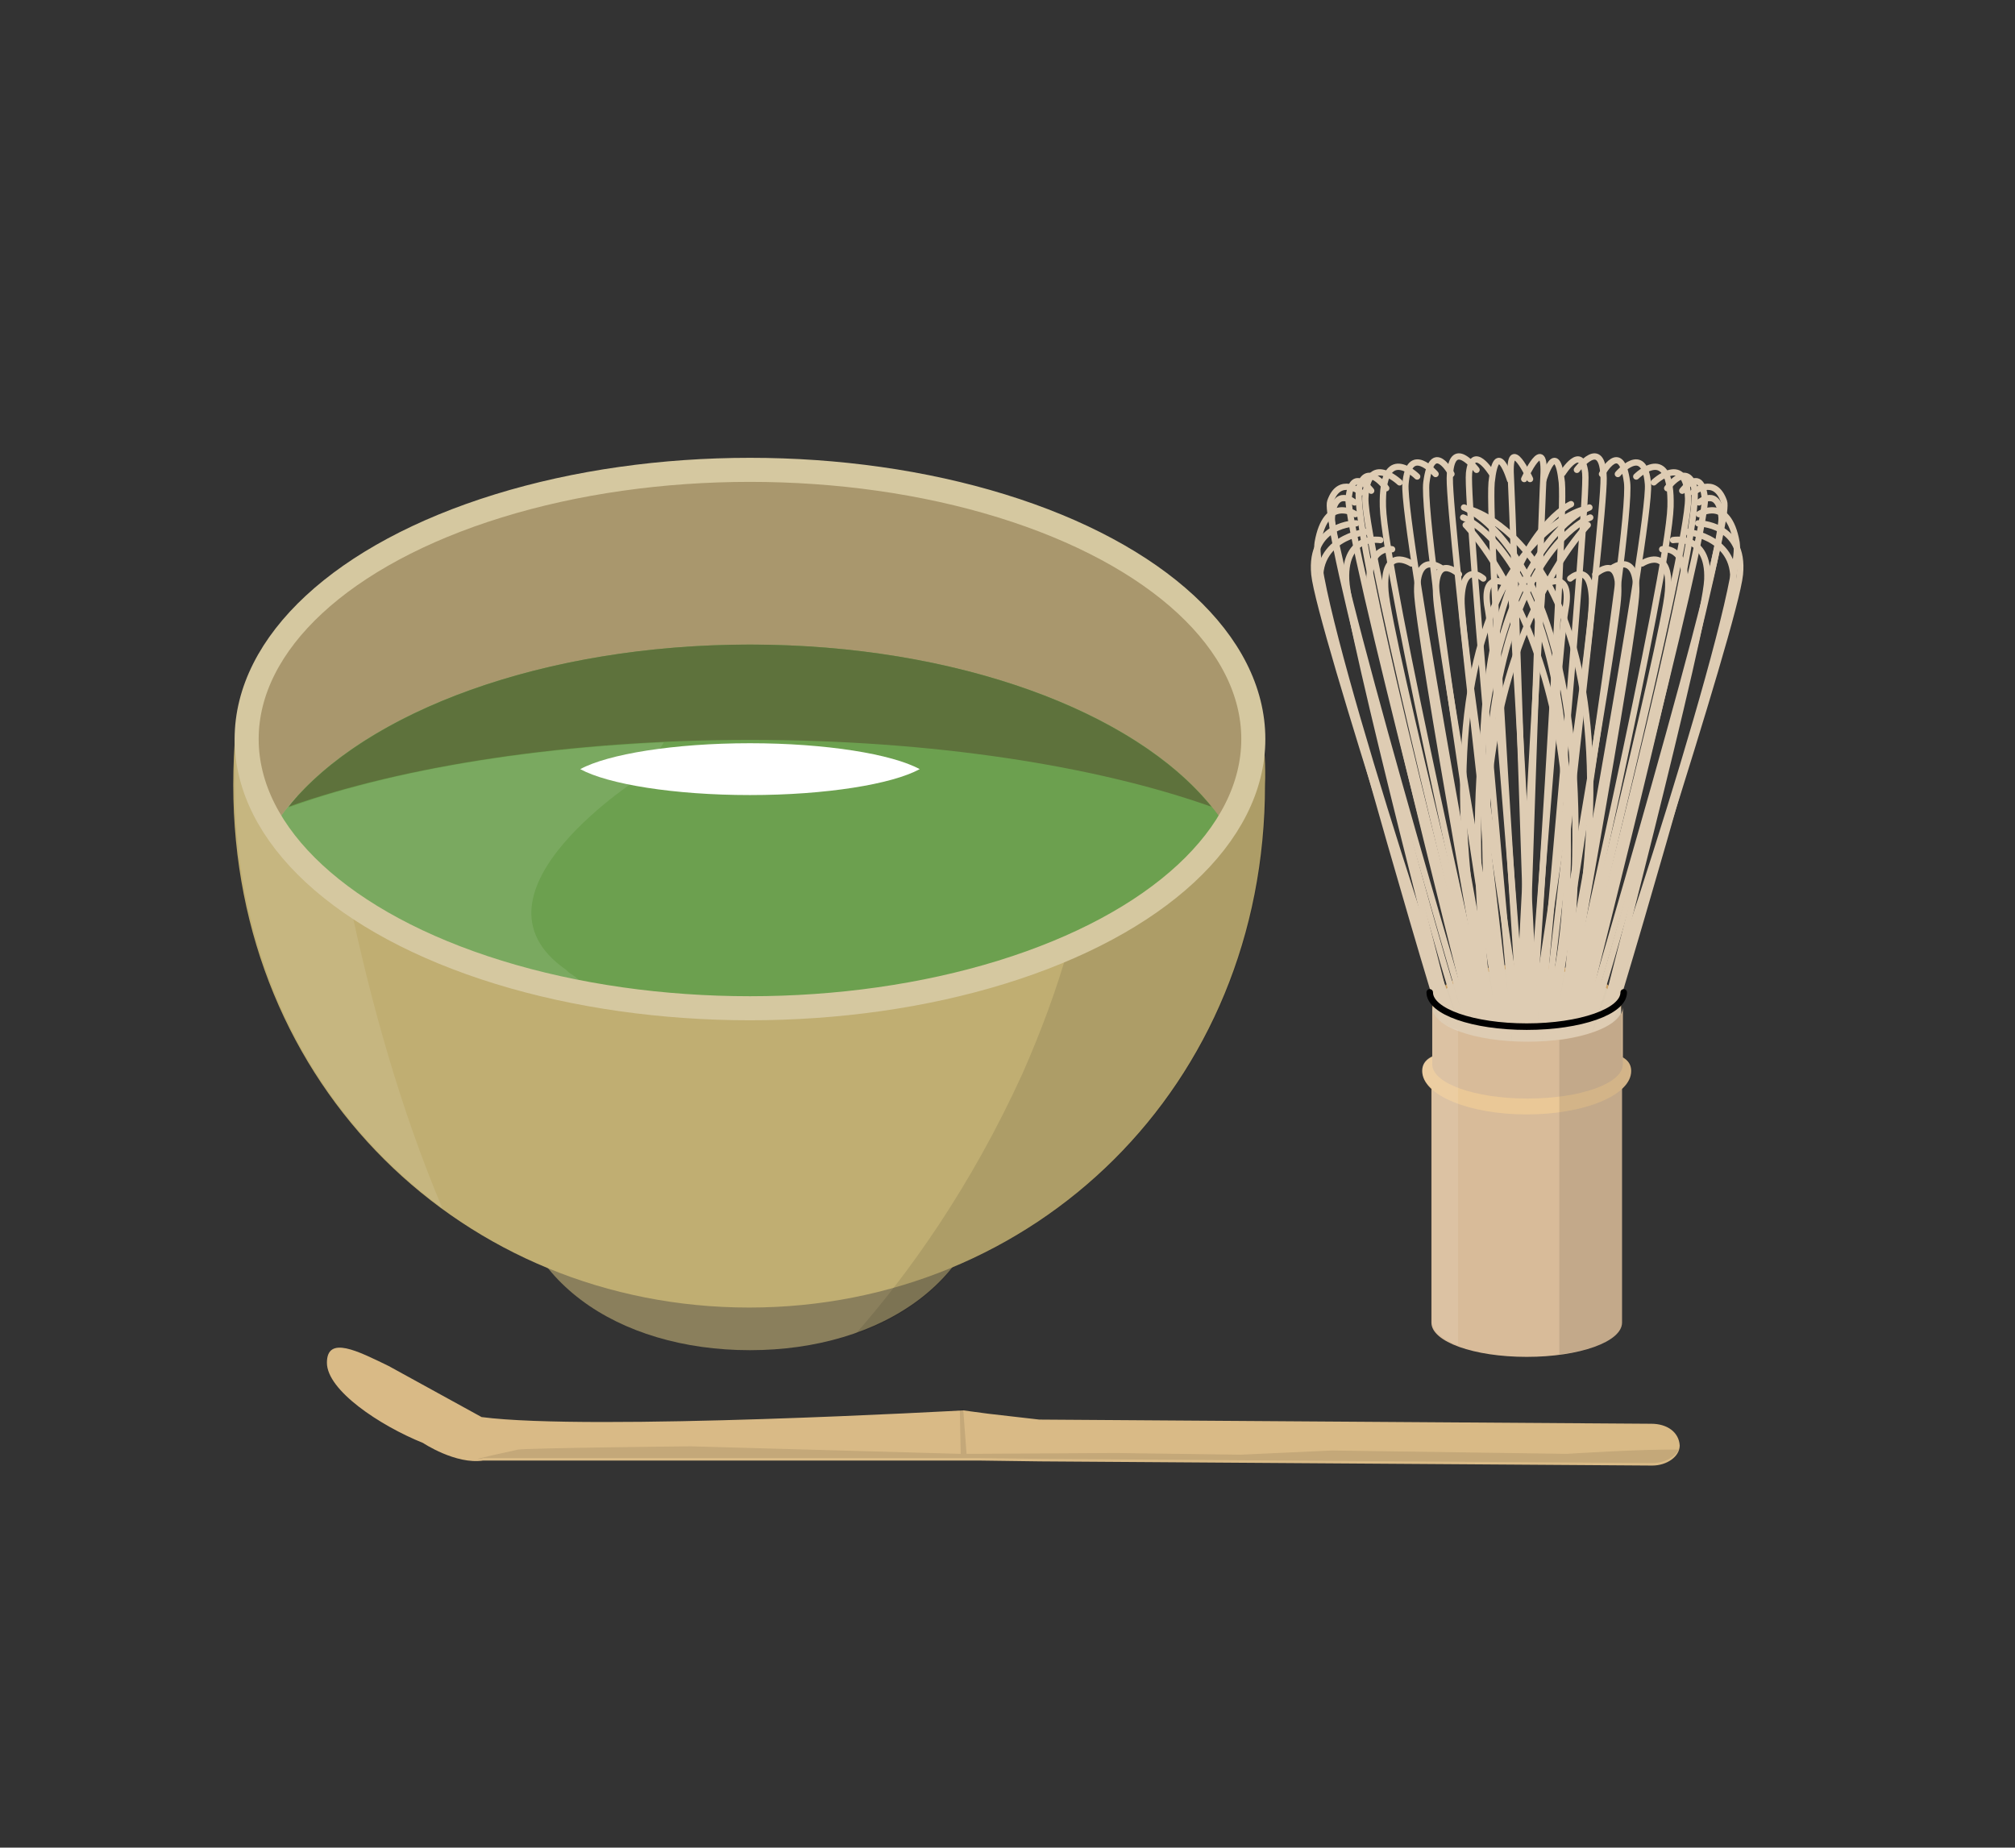 <?xml version="1.0" encoding="utf-8"?>
<!-- Generator: Adobe Illustrator 24.3.0, SVG Export Plug-In . SVG Version: 6.00 Build 0)  -->
<svg version="1.1" xmlns="http://www.w3.org/2000/svg" xmlns:xlink="http://www.w3.org/1999/xlink" x="0px" y="0px"
	 viewBox="0 0 241 221" style="enable-background:new 0 0 241 221;" xml:space="preserve">
<rect x="0" y="0" width="241" height="221" fill="#333333" stroke="none"/>
<style type="text/css">
	.st0{display:none;}
	.st1{display:inline;fill:#FFFFFF;stroke:#000000;stroke-miterlimit:10;}
	.st2{fill:#CDA266;}
	.st3{fill:#DBCAB1;}
	.st4{fill:none;stroke:#DECCB3;stroke-width:0.751;stroke-linecap:round;stroke-linejoin:round;stroke-miterlimit:10;}
	.st5{fill:#D8BB99;}
	.st6{fill:#EAC897;}
	.st7{fill:none;stroke:#000000;stroke-width:0.782;stroke-linecap:round;stroke-linejoin:round;stroke-miterlimit:10;}
	.st8{opacity:0.1;}
	.st9{opacity:0.3;fill:#FFFFFF;}
	.st10{opacity:0.1;fill:#FFFFFF;}
	.st11{fill:#8A7F5C;}
	.st12{fill:#C0AE72;}
	.st13{fill:#A9976D;}
	.st14{clip-path:url(#SVGID_2_);fill:#6CA04F;}
	.st15{fill:#5E723C;}
	.st16{fill:#FFFFFF;}
	.st17{fill:none;stroke:#D5C8A0;stroke-width:2.877;stroke-linecap:round;stroke-linejoin:round;stroke-miterlimit:10;}
	.st18{fill:#D9BA86;}
</style>
<g id="レイヤー_2" class="st0">
	<rect x="0.5" y="0.5" class="st1" width="240" height="220"/>
</g>
<g id="レイヤー_1">
	<g>
		<g>
			<path class="st2" d="M171.3,120.5c0-2.9,5.1-5.2,11.3-5.2c6.3,0,11.3,2.3,11.3,5.2c0,2.9-5.1,5.2-11.3,5.2
				C176.4,125.7,171.3,123.4,171.3,120.5z"/>
			<ellipse class="st3" cx="182.6" cy="121" rx="11.3" ry="5.2"/>
			<g>
				<g>
					<g>
						<path class="st4" d="M183,57.3c0,0-2.6-5.7-2.3-0.3c0.3,5.3,2.4,69.3,2.4,69.3"/>
						<path class="st4" d="M180.6,57.4c0,0-1.6-5.3-2.2,0.3c-0.5,5.7,3.7,67.8,3.7,67.8"/>
						<path class="st4" d="M178.4,56.6c0,0-2.3-3.7-2.7,0c-0.4,3.7,5.6,68.7,5.6,68.7"/>
						<path class="st4" d="M176.6,56.2c0,0-3.1-4.2-3.2,1c-0.1,5.2,7.1,66.3,7.1,66.3"/>
						<path class="st4" d="M173.6,56.7c0,0-2.3-4.3-3,1c-0.7,5.3,9.2,66.8,9.2,66.8"/>
						<path class="st4" d="M171.7,56.7c0,0-3.2-3.8-3.6,1.2c-0.4,5,11,66.3,11,66.3"/>
						<path class="st4" d="M169.5,57c0,0-4.3-4.3-4.1,3.6c0.2,7.9,12.8,63.1,12.8,63.1"/>
						<path class="st4" d="M167.4,57.7c0,0-3.9-3.7-4.1,1.9c-0.2,5.6,14.4,64.1,14.4,64.1"/>
						<path class="st4" d="M165.8,58.4c0,0-2.3-3.2-3.2-0.2c-1.5,5,14.8,66,14.8,66"/>
						<path class="st4" d="M164,58.7c0,0-2.3-3.1-2.7,0.9c-0.4,4,15.6,64.8,15.6,64.8"/>
						<path class="st4" d="M162.8,58.9c0,0-2.6-2.1-3.7,1.1c-1.1,3.2,17.3,65.1,17.3,65.1"/>
						<path class="st4" d="M176.2,125.9c-2.2-3.4-17.2-60.2-16.9-64c0.3-3.8,2.7-1.8,2.7-1.8"/>
						<path class="st4" d="M162.1,61.5c0,0-3.5-2.3-4.5,3.4c-1,5.8,16.3,58.7,17.9,61.1"/>
						<path class="st4" d="M162.2,62.6c0,0-5.6,0-5,6.1c0.6,6.1,17.5,57.5,17.5,57.5"/>
						<path class="st4" d="M163.5,63.6c0,0-6.9,0.7-5.4,7.3c1.4,6.7,15.1,54.5,15.8,55"/>
						<path class="st4" d="M165.1,64.6c0,0-4.3-0.8-4.1,4.7c0.2,5.5,13.4,56.2,13.4,56.2"/>
						<path class="st4" d="M166.5,65.7c0,0-3-0.6-2.7,4.5c0.3,5,13.5,56.9,13.5,56.9"/>
						<path class="st4" d="M168.8,67.4c0,0-3.5-2.3-3.1,3.3c0.4,5.7,12.9,55.5,12.9,55.5"/>
						<path class="st4" d="M172.3,67.9c0,0-2.9-2-2.8,2.9c0.1,4.9,9.5,56.8,9.5,56.8"/>
						<path class="st4" d="M174.5,68.7c0,0-3.2-3-2.7,3c0.5,6,9.1,55.4,9.1,55.4"/>
						<path class="st4" d="M177.4,69.2c0,0-2.4-2.2-2.6,2.4c-0.2,4.7,7.7,55.4,7.7,55.4"/>
						<path class="st4" d="M179.6,69.6c0,0-2.5-1-1.6,3.5c0.8,4.5,4.5,54.6,4.5,54.6"/>
						<path class="st4" d="M181.3,69.3c0,0-0.9-1.9-0.4,3.6c0.5,5.5,3,54.8,3,54.8"/>
					</g>
					<g>
						<path class="st4" d="M182.3,57.3c0,0,2.6-5.7,2.3-0.3c-0.3,5.3-2.4,69.3-2.4,69.3"/>
						<path class="st4" d="M184.6,57.4c0,0,1.6-5.3,2.2,0.3c0.5,5.7-3.7,67.8-3.7,67.8"/>
						<path class="st4" d="M186.9,56.6c0,0,2.3-3.7,2.7,0c0.4,3.7-5.6,68.7-5.6,68.7"/>
						<path class="st4" d="M188.6,56.2c0,0,3.1-4.2,3.2,1c0.1,5.2-7.1,66.3-7.1,66.3"/>
						<path class="st4" d="M191.6,56.7c0,0,2.3-4.3,3,1c0.7,5.3-9.2,66.8-9.2,66.8"/>
						<path class="st4" d="M193.5,56.7c0,0,3.2-3.8,3.6,1.2c0.4,5-11,66.3-11,66.3"/>
						<path class="st4" d="M195.7,57c0,0,4.3-4.3,4.1,3.6c-0.2,7.9-12.8,63.1-12.8,63.1"/>
						<path class="st4" d="M197.8,57.7c0,0,3.9-3.7,4.1,1.9c0.2,5.6-14.4,64.1-14.4,64.1"/>
						<path class="st4" d="M199.4,58.4c0,0,2.3-3.2,3.2-0.2c1.5,5-14.8,66-14.8,66"/>
						<path class="st4" d="M201.2,58.7c0,0,2.3-3.1,2.7,0.9c0.4,4-15.6,64.8-15.6,64.8"/>
						<path class="st4" d="M202.5,58.9c0,0,2.6-2.1,3.7,1.1c1.1,3.2-17.3,65.1-17.3,65.1"/>
						<path class="st4" d="M189,125.9c2.2-3.4,17.2-60.2,16.9-64c-0.3-3.8-2.7-1.8-2.7-1.8"/>
						<path class="st4" d="M203.2,61.5c0,0,3.5-2.3,4.5,3.4c1,5.8-16.3,58.7-17.9,61.1"/>
						<path class="st4" d="M203.1,62.6c0,0,5.6,0,5,6.1c-0.6,6.1-17.5,57.5-17.5,57.5"/>
						<path class="st4" d="M201.7,63.6c0,0,6.9,0.7,5.4,7.3c-1.4,6.7-15.1,54.5-15.8,55"/>
						<path class="st4" d="M200.1,64.6c0,0,4.3-0.8,4.1,4.7c-0.2,5.5-13.4,56.2-13.4,56.2"/>
						<path class="st4" d="M198.8,65.7c0,0,3-0.6,2.7,4.5c-0.3,5-13.5,56.9-13.5,56.9"/>
						<path class="st4" d="M196.4,67.4c0,0,3.5-2.3,3.1,3.3c-0.4,5.7-12.9,55.5-12.9,55.5"/>
						<path class="st4" d="M192.9,67.9c0,0,2.9-2,2.8,2.9c-0.1,4.9-9.5,56.8-9.5,56.8"/>
						<path class="st4" d="M190.8,68.7c0,0,3.2-3,2.7,3c-0.5,6-9.1,55.4-9.1,55.4"/>
						<path class="st4" d="M187.8,69.2c0,0,2.4-2.2,2.6,2.4c0.2,4.7-7.7,55.4-7.7,55.4"/>
						<path class="st4" d="M185.6,69.6c0,0,2.5-1,1.6,3.5c-0.8,4.5-4.5,54.6-4.5,54.6"/>
						<path class="st4" d="M183.9,69.3c0,0,0.9-1.9,0.4,3.6c-0.5,5.5-3,54.8-3,54.8"/>
					</g>
				</g>
				<path class="st4" d="M187.9,60.3c0,0-17.8,7.8-7.2,62.4"/>
				<g>
					<g>
						<path class="st4" d="M190.2,61.9c0,0-18.2,6.6-10.7,61.8"/>
						<path class="st4" d="M190.1,60.7c0,0-18.9,6.9-11.7,62.3"/>
						<path class="st4" d="M189.2,61c0,0-22.7,6.3-10.7,62.4"/>
						<path class="st4" d="M189.9,62.8c0,0-18.6,18.8-9.9,59.3"/>
					</g>
					<g>
						<path class="st4" d="M175,61.9c0,0,18.2,6.6,10.7,61.8"/>
						<path class="st4" d="M175.1,60.7c0,0,18.9,6.9,11.7,62.3"/>
						<path class="st4" d="M176,61c0,0,22.7,6.3,10.7,62.4"/>
						<path class="st4" d="M175.3,62.8c0,0,18.6,18.8,9.9,59.3"/>
					</g>
				</g>
			</g>
			<g>
				<path class="st5" d="M182.6,132.4c-6.3,0-11.4-1.8-11.4-4.1v29.9c0,2.3,5.1,4.1,11.4,4.1c6.3,0,11.4-1.8,11.4-4.1v-29.9
					C194,130.5,188.9,132.4,182.6,132.4z"/>
				<path class="st6" d="M195.1,128.1c0,2.9-5.6,5.2-12.5,5.2c-6.9,0-12.5-2.3-12.5-5.2c0-2.9,5.6-2.5,12.5-2.5
					C189.5,125.6,195.1,125.2,195.1,128.1z"/>
				<path class="st5" d="M182.7,124.6c-6.3,0-11.4-1.8-11.4-4.1v6.8c0,2.3,5.1,4.1,11.4,4.1c6.3,0,11.4-1.8,11.4-4.1v-6.8
					C194,122.8,188.9,124.6,182.7,124.6z"/>
			</g>
			<path class="st7" d="M194.2,118.7c0,2.3-5.2,4.1-11.6,4.1c-6.4,0-11.6-1.8-11.6-4.1"/>
			<path class="st8" d="M194,158.2v-27.9c0.7-0.7,1.2-1.4,1.2-2.2c0-0.8-0.4-1.3-1.2-1.7v-5.9c0,1.8-3.1,3.3-7.5,3.9V162
				C190.9,161.5,194,160,194,158.2z"/>
		</g>
		<path class="st9" d="M186.5,124.4C186.5,124.4,186.5,124.4,186.5,124.4"/>
		<path class="st10" d="M171.3,120.5v5.8c-0.8,0.4-1.2,0.9-1.2,1.7c0,0.8,0.4,1.5,1.2,2.2v27.9c0,1.1,1.2,2.1,3.1,2.8v-37.7
			C172.4,122.6,171.3,121.6,171.3,120.5z"/>
		<g>
			<path class="st11" d="M118.2,136.2c-3.6,6.1-15,10.6-28.5,10.6c-13.5,0-24.9-4.5-28.5-10.6c-0.1,0.9-0.1,1.7-0.1,2.6
				c0,14.2,12.8,22.7,28.6,22.7c15.8,0,28.6-8.6,28.6-22.7C118.3,137.9,118.3,137.1,118.2,136.2z"/>
			<path class="st12" d="M151,87.2c-7.6,15.6-32.2,27.1-61.4,27.1c-29.1,0-53.7-11.4-61.4-27.1c-0.2,2.2-0.3,4.4-0.3,6.7
				c0,36.1,27.6,62.5,61.7,62.5c34.1,0,61.7-26.4,61.7-62.5C151.4,91.6,151.2,89.4,151,87.2z"/>
			<ellipse class="st13" cx="89.7" cy="88.4" rx="60.2" ry="32.2"/>
			<g>
				<defs>
					<ellipse id="SVGID_1_" cx="89.7" cy="88.4" rx="60.2" ry="32.2"/>
				</defs>
				<clipPath id="SVGID_2_">
					<use xlink:href="#SVGID_1_"  style="overflow:visible;"/>
				</clipPath>
				<ellipse class="st14" cx="89.7" cy="109.3" rx="60.2" ry="32.2"/>
			</g>
			<path class="st15" d="M144.9,96.5c-9.2-11.4-30.5-19.4-55.2-19.4s-46,8-55.2,19.4c13.8-4.9,33.5-8,55.2-8
				C111.5,88.5,131.1,91.6,144.9,96.5z"/>
			<path class="st16" d="M110,92c-3.3-1.8-11.2-3.1-20.3-3.1s-17,1.3-20.3,3.1c3.3,1.8,11.2,3.1,20.3,3.1S106.7,93.8,110,92z"/>
			<path class="st8" d="M151,87.2c-0.4,0.8-0.8,1.5-1.2,2.2c-0.6,9.6-9,18.2-22,23.9c-1.4,5-3.3,10.1-5.5,15.1
				c-6.2,13.6-13.6,23.9-20,31.2c4.8-1.7,8.9-4.4,11.7-8c22-9.2,37.4-30.7,37.4-57.7C151.4,91.6,151.2,89.4,151,87.2z"/>
			<path class="st10" d="M36.3,94.4c-0.1,0.1-0.3,0.3-0.4,0.4c-0.2,0.2-0.3,0.4-0.5,0.5c-0.3,0.4-0.6,0.7-0.9,1.1
				c-0.6,0.8-1.2,1.5-1.7,2.3c1.3,2.1,3,4,5.1,5.9c0.6,0.5,1.2,1.1,1.8,1.6c0.6,0.5,1.3,1,2,1.5c1,0.7,2.1,1.4,3.3,2.1
				c6.9,4.1,15.7,7.2,25.7,9c-0.2-0.4-0.7-1-1.6-1.7c-0.1-0.1-0.2-0.1-0.2-0.2c-0.2-0.1-0.4-0.3-0.6-0.4c-0.2-0.1-0.4-0.3-0.6-0.5
				C54.5,106.8,77,92.7,77,92.7l2.4-3.9c-17.6,0.8-33.3,3.6-44.9,7.8C35,95.8,35.6,95.1,36.3,94.4z"/>
			<path class="st10" d="M29.6,89.4c-0.4-0.7-0.9-1.5-1.2-2.2c-0.2,2.2-0.3,4.4-0.3,6.7c0,21.5,9.7,39.5,24.8,50.6
				c-5-11.8-8.6-24.8-11.1-36.7C34.4,102.6,30,96.3,29.6,89.4z"/>
			<ellipse class="st17" cx="89.7" cy="88.4" rx="60.2" ry="32.2"/>
		</g>
	</g>
	<g>
		<g>
			<path class="st18" d="M197.5,170.3l-73.2-0.5l-6.1-0.7l-3-0.4c0,0-44.6,2.5-57.6,0.8l-11.1-6.1c-3.7-1.8-7.4-3.7-7.4-0.4
				c0,3.3,6.3,7.5,11.5,9.6c0,0,3.9,2.6,7.2,2.1l59.2,0l7.4,0.1l73.2,0.5c1.8,0,3.3-1.1,3.3-2.4
				C200.8,171.3,199.4,170.3,197.5,170.3z"/>
		</g>
		<path class="st8" d="M187.4,173.9l-28.1-0.4l-10.9,0.5l-15-0.2l-17.8,0.1l-0.4-5.4l-0.4,0.1l0.1,5.3L82.6,173
			c0,0-19.8,0.2-20.7,0.4c-0.3,0.1-2.4,0.5-4.8,1.1c0.2,0,0.5,0,0.7-0.1l59.2,0l7.4,0.1l73.2,0.5c1.5,0,2.7-0.7,3.2-1.6
			C196.7,173.3,187.4,173.9,187.4,173.9z"/>
	</g>
</g>
</svg>
